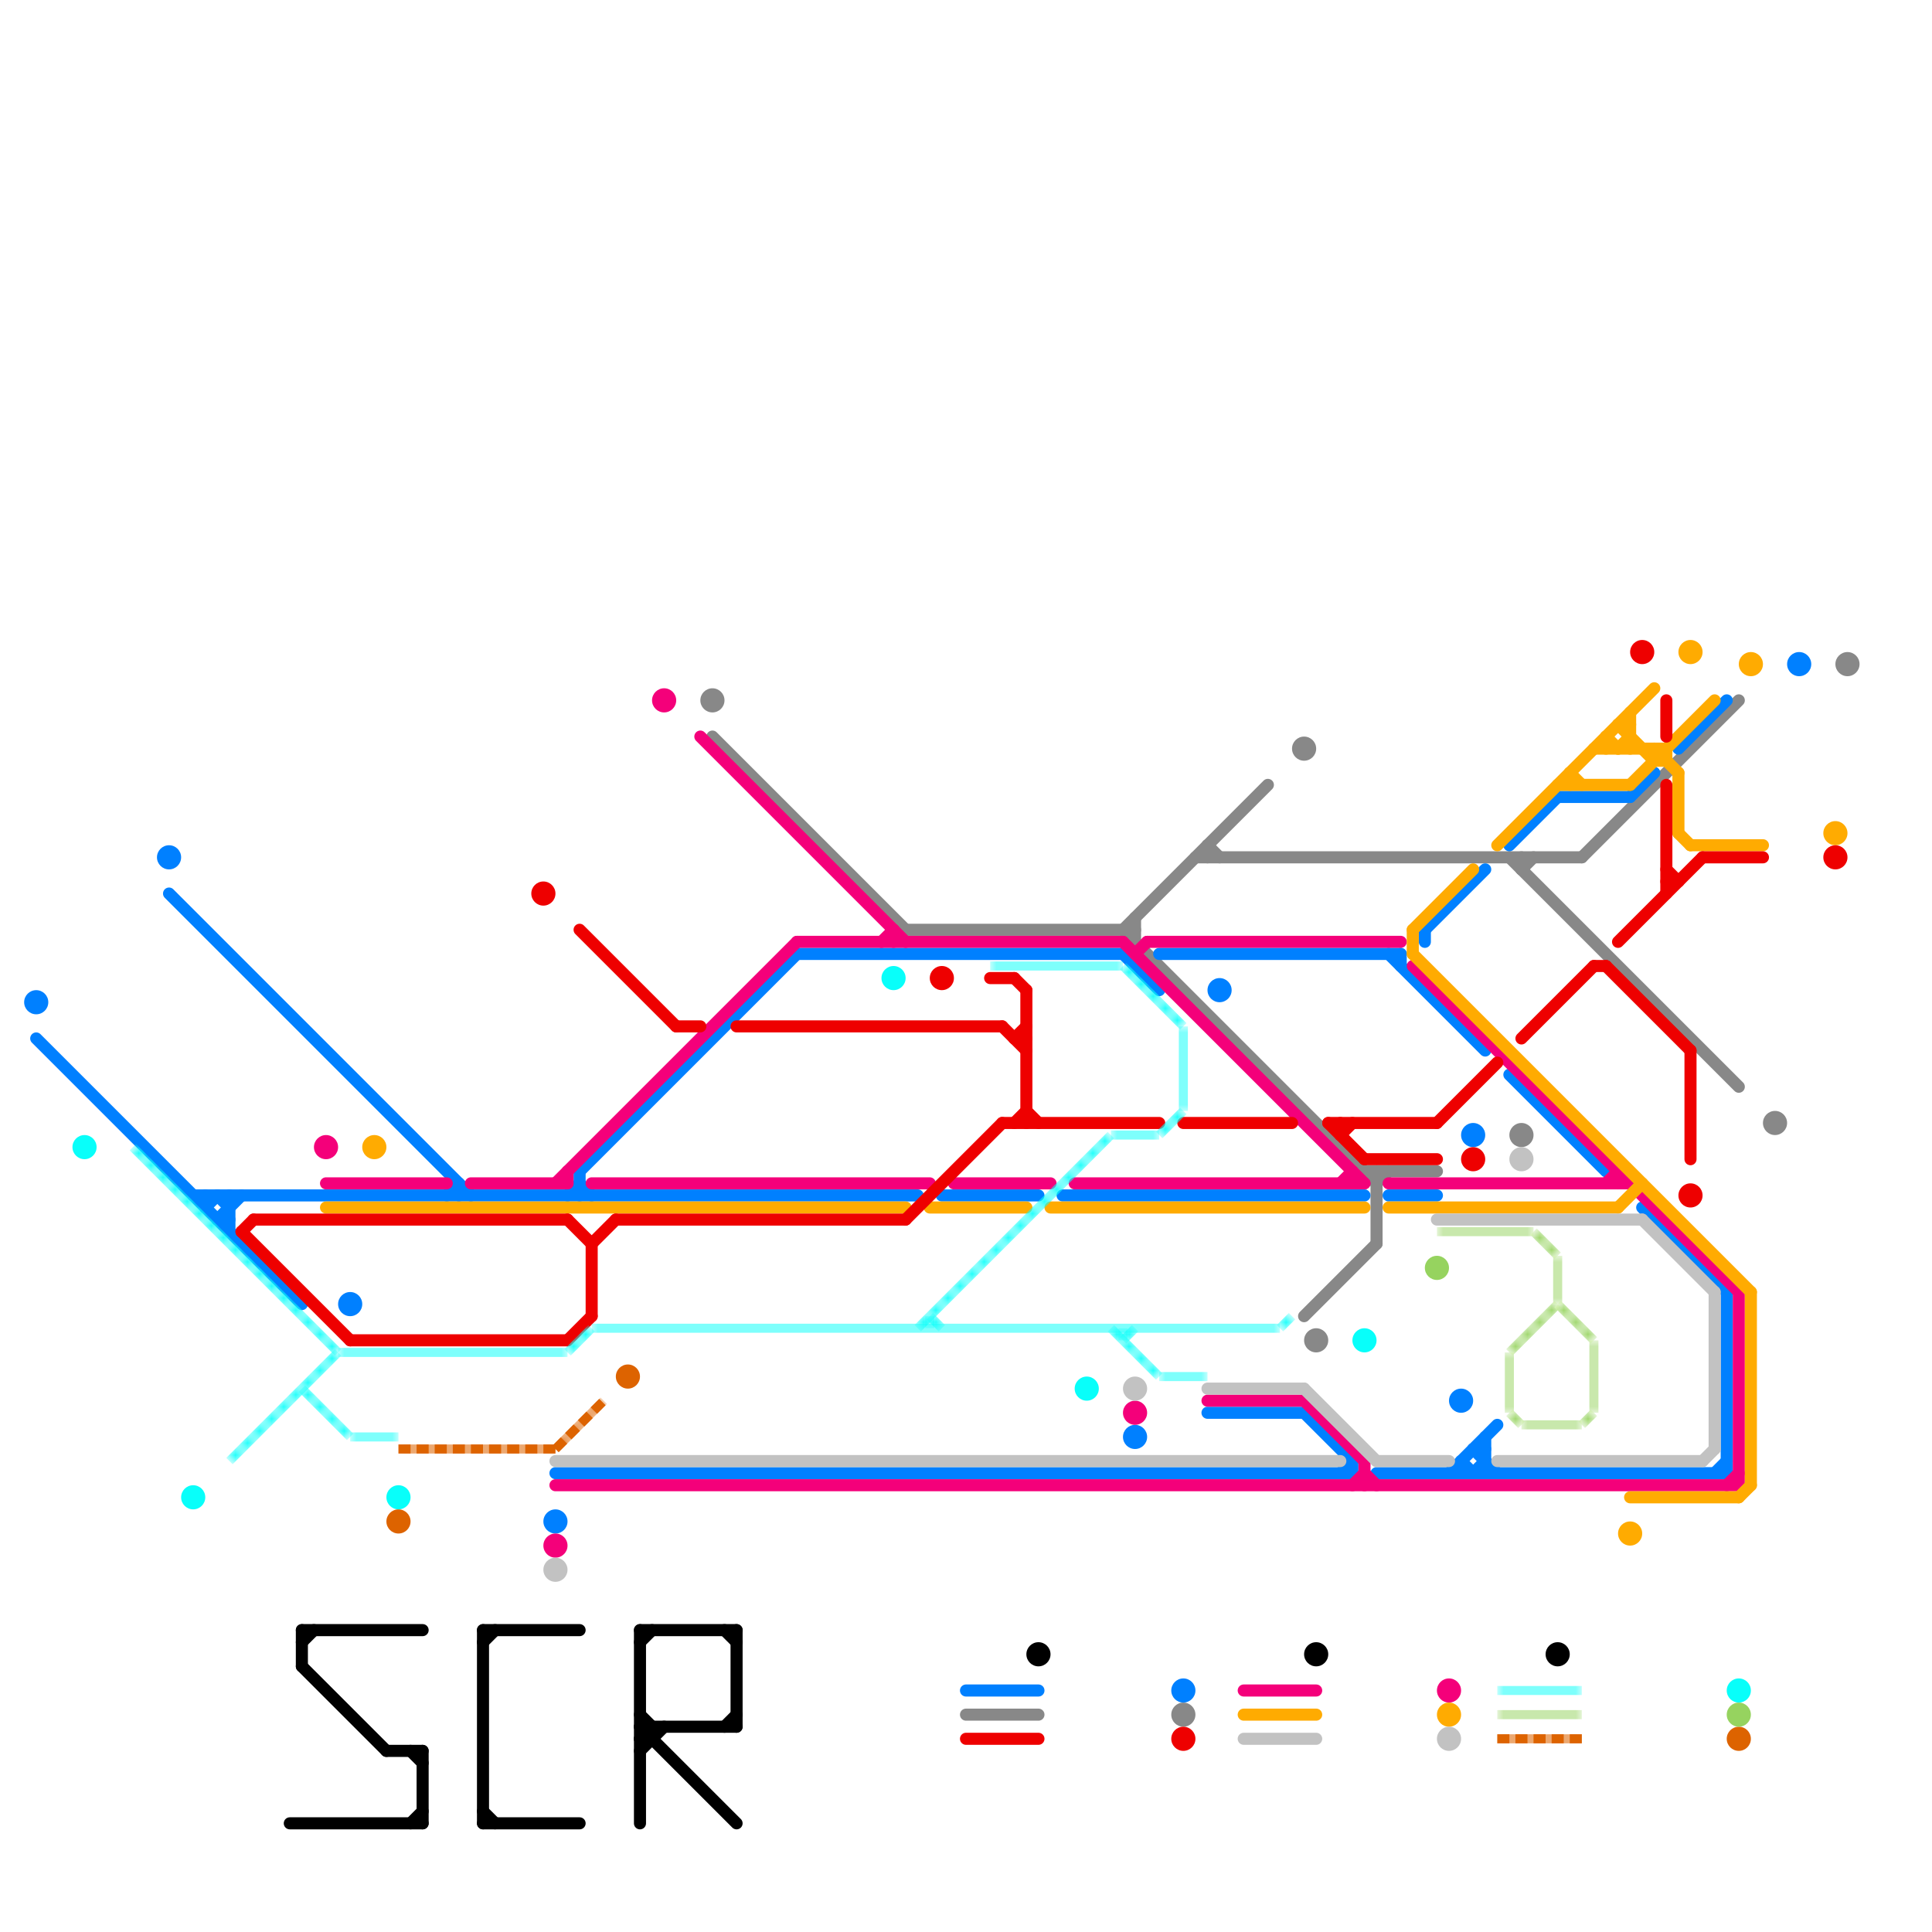 
<svg version="1.1" xmlns="http://www.w3.org/2000/svg" viewBox="0 0 160 160">
<style>text { font: 1px Helvetica; font-weight: 600; white-space: pre; dominant-baseline: central; } line { stroke-width: 1; fill: none; stroke-linecap: round; stroke-linejoin: round; } .c0 { stroke: #888888 } .c1 { stroke: #0080ff } .c2 { stroke: #f4007a } .c3 { stroke: #000000 } .c4 { stroke: #ffab01 } .c5 { stroke: #ee0000 } .c6 { stroke: #c2c2c2 } .c7 { stroke: #dd6300 } .c8 { stroke: #96d35f } .c9 { stroke: #08fffa } .lst2 { stroke-width: 0.562; stroke-linecap: butt; }.lco2 { stroke-width: 0.45; stroke-linecap: butt; }.lho2 { stroke-width: 0.45; stroke-linecap: butt; }.lho1 { stroke-width: 0.6; stroke-linecap: butt; }.w1 { stroke-width: 1; }.w2 { stroke-width: .75; }.l11 { stroke-dasharray: 1 .5; stroke-linecap: butt; }.sl-b { stroke-linecap: butt; }.l6 { stroke-linecap: butt; }.l12 { stroke-linecap: butt; }</style><defs><g id="csm-0080ff"><circle r="0.4" fill="#0080ff"/><circle r="0.2" fill="#fff"/></g><g id="csm-08fffa"><circle r="0.4" fill="#08fffa"/><circle r="0.2" fill="#fff"/></g><g id="csm-ee0000"><circle r="0.4" fill="#ee0000"/><circle r="0.2" fill="#fff"/></g><g id="csm-f4007a"><circle r="0.4" fill="#f4007a"/><circle r="0.2" fill="#fff"/></g><g id="csm-ffab01"><circle r="0.4" fill="#ffab01"/><circle r="0.2" fill="#fff"/></g><g id="csm-dd6300"><circle r="0.4" fill="#dd6300"/><circle r="0.2" fill="#fff"/></g><g id="csm-c2c2c2"><circle r="0.4" fill="#c2c2c2"/><circle r="0.2" fill="#fff"/></g><g id="csm-888888"><circle r="0.4" fill="#888888"/><circle r="0.2" fill="#fff"/></g><g id="csm-000000"><circle r="0.4" fill="#000000"/><circle r="0.2" fill="#fff"/></g><g id="csm-96d35f"><circle r="0.4" fill="#96d35f"/><circle r="0.2" fill="#fff"/></g></defs><filter id="fco" filterUnits="userSpaceOnUse"><feBlend in="SourceGraphic" in2="SourceGraphic" mode="screen"/></filter><line class="c0 " x1="59" y1="61" x2="75" y2="77"/><line class="c0 " x1="125" y1="71" x2="144" y2="90"/><line class="c0 " x1="131" y1="71" x2="144" y2="58"/><line class="c0 " x1="80" y1="142" x2="86" y2="142"/><line class="c0 " x1="114" y1="97" x2="114" y2="103"/><line class="c0 " x1="100" y1="70" x2="101" y2="71"/><line class="c0 " x1="126" y1="71" x2="126" y2="72"/><line class="c0 " x1="94" y1="76" x2="94" y2="78"/><line class="c0 " x1="75" y1="77" x2="94" y2="77"/><line class="c0 " x1="100" y1="70" x2="100" y2="71"/><line class="c0 " x1="114" y1="98" x2="115" y2="97"/><line class="c0 " x1="93" y1="77" x2="114" y2="98"/><line class="c0 " x1="99" y1="71" x2="131" y2="71"/><line class="c0 " x1="108" y1="109" x2="114" y2="103"/><line class="c0 " x1="93" y1="77" x2="105" y2="65"/><line class="c0 " x1="126" y1="72" x2="127" y2="71"/><line class="c0 " x1="113" y1="97" x2="119" y2="97"/><circle cx="153" cy="55" r="1" fill="#888888" /><circle cx="59" cy="58" r="1" fill="#888888" /><circle cx="126" cy="94" r="1" fill="#888888" /><circle cx="98" cy="142" r="1" fill="#888888" /><circle cx="147" cy="93" r="1" fill="#888888" /><circle cx="109" cy="111" r="1" fill="#888888" /><circle cx="108" cy="62" r="1" fill="#888888" /><line class="c1 " x1="115" y1="99" x2="119" y2="99"/><line class="c1 " x1="14" y1="74" x2="39" y2="99"/><line class="c1 " x1="18" y1="101" x2="20" y2="99"/><line class="c1 " x1="17" y1="100" x2="18" y2="99"/><line class="c1 " x1="129" y1="66" x2="135" y2="66"/><line class="c1 " x1="136" y1="100" x2="143" y2="107"/><line class="c1 " x1="38" y1="98" x2="38" y2="99"/><line class="c1 " x1="37" y1="99" x2="38" y2="98"/><line class="c1 " x1="88" y1="99" x2="113" y2="99"/><line class="c1 " x1="19" y1="99" x2="19" y2="102"/><line class="c1 " x1="100" y1="117" x2="108" y2="117"/><line class="c1 " x1="3" y1="86" x2="25" y2="108"/><line class="c1 " x1="121" y1="121" x2="122" y2="122"/><line class="c1 " x1="93" y1="79" x2="96" y2="82"/><line class="c1 " x1="118" y1="77" x2="118" y2="78"/><line class="c1 " x1="46" y1="122" x2="112" y2="122"/><line class="c1 " x1="16" y1="99" x2="76" y2="99"/><line class="c1 " x1="143" y1="107" x2="143" y2="122"/><line class="c1 " x1="48" y1="97" x2="48" y2="99"/><line class="c1 " x1="108" y1="117" x2="112" y2="121"/><line class="c1 " x1="122" y1="122" x2="123" y2="121"/><line class="c1 " x1="125" y1="70" x2="129" y2="66"/><line class="c1 " x1="18" y1="99" x2="19" y2="100"/><line class="c1 " x1="122" y1="120" x2="124" y2="122"/><line class="c1 " x1="47" y1="99" x2="48" y2="98"/><line class="c1 " x1="48" y1="97" x2="66" y2="79"/><line class="c1 " x1="17" y1="99" x2="17" y2="100"/><line class="c1 " x1="123" y1="119" x2="123" y2="122"/><line class="c1 " x1="78" y1="99" x2="86" y2="99"/><line class="c1 " x1="112" y1="121" x2="112" y2="122"/><line class="c1 " x1="111" y1="122" x2="112" y2="121"/><line class="c1 " x1="121" y1="121" x2="121" y2="122"/><line class="c1 " x1="122" y1="120" x2="123" y2="120"/><line class="c1 " x1="125" y1="89" x2="133" y2="97"/><line class="c1 " x1="114" y1="122" x2="143" y2="122"/><line class="c1 " x1="139" y1="62" x2="143" y2="58"/><line class="c1 " x1="115" y1="79" x2="123" y2="87"/><line class="c1 " x1="66" y1="79" x2="93" y2="79"/><line class="c1 " x1="135" y1="66" x2="137" y2="64"/><line class="c1 " x1="118" y1="77" x2="123" y2="72"/><line class="c1 " x1="48" y1="98" x2="49" y2="99"/><line class="c1 " x1="80" y1="140" x2="86" y2="140"/><line class="c1 " x1="142" y1="122" x2="143" y2="121"/><line class="c1 " x1="18" y1="101" x2="19" y2="101"/><line class="c1 " x1="120" y1="122" x2="124" y2="118"/><line class="c1 " x1="96" y1="79" x2="116" y2="79"/><line class="c1 " x1="116" y1="79" x2="116" y2="80"/><circle cx="149" cy="55" r="1" fill="#0080ff" /><circle cx="98" cy="140" r="1" fill="#0080ff" /><circle cx="121" cy="116" r="1" fill="#0080ff" /><circle cx="46" cy="126" r="1" fill="#0080ff" /><circle cx="94" cy="119" r="1" fill="#0080ff" /><circle cx="14" cy="71" r="1" fill="#0080ff" /><circle cx="122" cy="94" r="1" fill="#0080ff" /><circle cx="3" cy="83" r="1" fill="#0080ff" /><circle cx="29" cy="108" r="1" fill="#0080ff" /><circle cx="101" cy="82" r="1" fill="#0080ff" /><line class="c2 " x1="49" y1="98" x2="77" y2="98"/><line class="c2 " x1="27" y1="98" x2="37" y2="98"/><line class="c2 " x1="39" y1="98" x2="47" y2="98"/><line class="c2 " x1="93" y1="78" x2="113" y2="98"/><line class="c2 " x1="134" y1="97" x2="134" y2="98"/><line class="c2 " x1="58" y1="61" x2="75" y2="78"/><line class="c2 " x1="89" y1="98" x2="113" y2="98"/><line class="c2 " x1="74" y1="77" x2="74" y2="78"/><line class="c2 " x1="144" y1="107" x2="144" y2="123"/><line class="c2 " x1="112" y1="123" x2="113" y2="122"/><line class="c2 " x1="47" y1="97" x2="47" y2="98"/><line class="c2 " x1="115" y1="98" x2="135" y2="98"/><line class="c2 " x1="66" y1="78" x2="93" y2="78"/><line class="c2 " x1="108" y1="116" x2="113" y2="121"/><line class="c2 " x1="112" y1="97" x2="112" y2="98"/><line class="c2 " x1="111" y1="98" x2="112" y2="97"/><line class="c2 " x1="79" y1="98" x2="87" y2="98"/><line class="c2 " x1="95" y1="78" x2="116" y2="78"/><line class="c2 " x1="46" y1="123" x2="144" y2="123"/><line class="c2 " x1="46" y1="98" x2="66" y2="78"/><line class="c2 " x1="103" y1="140" x2="109" y2="140"/><line class="c2 " x1="113" y1="121" x2="113" y2="123"/><line class="c2 " x1="113" y1="122" x2="114" y2="123"/><line class="c2 " x1="94" y1="79" x2="95" y2="78"/><line class="c2 " x1="143" y1="123" x2="144" y2="122"/><line class="c2 " x1="117" y1="80" x2="144" y2="107"/><line class="c2 " x1="133" y1="98" x2="134" y2="97"/><line class="c2 " x1="73" y1="78" x2="74" y2="77"/><line class="c2 " x1="100" y1="116" x2="108" y2="116"/><circle cx="27" cy="95" r="1" fill="#f4007a" /><circle cx="55" cy="58" r="1" fill="#f4007a" /><circle cx="46" cy="128" r="1" fill="#f4007a" /><circle cx="120" cy="140" r="1" fill="#f4007a" /><circle cx="94" cy="117" r="1" fill="#f4007a" /><line class="c3 " x1="53" y1="145" x2="55" y2="143"/><line class="c3 " x1="53" y1="136" x2="54" y2="135"/><line class="c3 " x1="34" y1="151" x2="35" y2="150"/><line class="c3 " x1="40" y1="135" x2="48" y2="135"/><line class="c3 " x1="25" y1="135" x2="25" y2="138"/><line class="c3 " x1="54" y1="143" x2="54" y2="144"/><line class="c3 " x1="25" y1="136" x2="26" y2="135"/><line class="c3 " x1="60" y1="143" x2="61" y2="142"/><line class="c3 " x1="53" y1="144" x2="54" y2="144"/><line class="c3 " x1="25" y1="138" x2="32" y2="145"/><line class="c3 " x1="53" y1="143" x2="61" y2="143"/><line class="c3 " x1="40" y1="135" x2="40" y2="151"/><line class="c3 " x1="34" y1="145" x2="35" y2="146"/><line class="c3 " x1="53" y1="135" x2="61" y2="135"/><line class="c3 " x1="25" y1="135" x2="35" y2="135"/><line class="c3 " x1="61" y1="135" x2="61" y2="143"/><line class="c3 " x1="53" y1="142" x2="54" y2="143"/><line class="c3 " x1="40" y1="151" x2="48" y2="151"/><line class="c3 " x1="35" y1="145" x2="35" y2="151"/><line class="c3 " x1="60" y1="135" x2="61" y2="136"/><line class="c3 " x1="53" y1="144" x2="54" y2="143"/><line class="c3 " x1="32" y1="145" x2="35" y2="145"/><line class="c3 " x1="40" y1="150" x2="41" y2="151"/><line class="c3 " x1="53" y1="143" x2="61" y2="151"/><line class="c3 " x1="24" y1="151" x2="35" y2="151"/><line class="c3 " x1="53" y1="135" x2="53" y2="151"/><line class="c3 " x1="40" y1="136" x2="41" y2="135"/><circle cx="109" cy="137" r="1" fill="#000000" /><circle cx="129" cy="137" r="1" fill="#000000" /><circle cx="86" cy="137" r="1" fill="#000000" /><line class="c4 " x1="140" y1="70" x2="146" y2="70"/><line class="c4 " x1="139" y1="64" x2="139" y2="69"/><line class="c4 " x1="135" y1="59" x2="135" y2="62"/><line class="c4 " x1="133" y1="61" x2="134" y2="62"/><line class="c4 " x1="134" y1="60" x2="135" y2="60"/><line class="c4 " x1="134" y1="100" x2="136" y2="98"/><line class="c4 " x1="139" y1="69" x2="140" y2="70"/><line class="c4 " x1="134" y1="60" x2="137" y2="63"/><line class="c4 " x1="115" y1="100" x2="134" y2="100"/><line class="c4 " x1="130" y1="64" x2="131" y2="65"/><line class="c4 " x1="138" y1="62" x2="138" y2="63"/><line class="c4 " x1="135" y1="124" x2="144" y2="124"/><line class="c4 " x1="27" y1="100" x2="75" y2="100"/><line class="c4 " x1="144" y1="124" x2="145" y2="123"/><line class="c4 " x1="117" y1="77" x2="117" y2="79"/><line class="c4 " x1="124" y1="70" x2="137" y2="57"/><line class="c4 " x1="117" y1="77" x2="122" y2="72"/><line class="c4 " x1="117" y1="79" x2="145" y2="107"/><line class="c4 " x1="103" y1="142" x2="109" y2="142"/><line class="c4 " x1="137" y1="62" x2="139" y2="64"/><line class="c4 " x1="145" y1="107" x2="145" y2="123"/><line class="c4 " x1="87" y1="100" x2="113" y2="100"/><line class="c4 " x1="133" y1="61" x2="133" y2="62"/><line class="c4 " x1="132" y1="62" x2="138" y2="62"/><line class="c4 " x1="135" y1="65" x2="142" y2="58"/><line class="c4 " x1="137" y1="62" x2="137" y2="63"/><line class="c4 " x1="129" y1="65" x2="135" y2="65"/><line class="c4 " x1="77" y1="100" x2="85" y2="100"/><line class="c4 " x1="130" y1="64" x2="130" y2="65"/><line class="c4 " x1="137" y1="63" x2="138" y2="63"/><line class="c4 " x1="134" y1="62" x2="135" y2="61"/><circle cx="31" cy="95" r="1" fill="#ffab01" /><circle cx="152" cy="69" r="1" fill="#ffab01" /><circle cx="120" cy="142" r="1" fill="#ffab01" /><circle cx="135" cy="127" r="1" fill="#ffab01" /><circle cx="145" cy="55" r="1" fill="#ffab01" /><circle cx="140" cy="54" r="1" fill="#ffab01" /><line class="c5 " x1="113" y1="96" x2="119" y2="96"/><line class="c5 " x1="141" y1="71" x2="146" y2="71"/><line class="c5 " x1="75" y1="101" x2="83" y2="93"/><line class="c5 " x1="126" y1="86" x2="132" y2="80"/><line class="c5 " x1="20" y1="102" x2="21" y2="101"/><line class="c5 " x1="84" y1="86" x2="85" y2="85"/><line class="c5 " x1="49" y1="103" x2="51" y2="101"/><line class="c5 " x1="20" y1="102" x2="29" y2="111"/><line class="c5 " x1="138" y1="58" x2="138" y2="61"/><line class="c5 " x1="134" y1="78" x2="141" y2="71"/><line class="c5 " x1="80" y1="144" x2="86" y2="144"/><line class="c5 " x1="111" y1="93" x2="111" y2="94"/><line class="c5 " x1="119" y1="93" x2="124" y2="88"/><line class="c5 " x1="82" y1="81" x2="84" y2="81"/><line class="c5 " x1="29" y1="111" x2="47" y2="111"/><line class="c5 " x1="85" y1="92" x2="86" y2="93"/><line class="c5 " x1="49" y1="103" x2="49" y2="109"/><line class="c5 " x1="138" y1="65" x2="138" y2="74"/><line class="c5 " x1="132" y1="80" x2="133" y2="80"/><line class="c5 " x1="47" y1="111" x2="49" y2="109"/><line class="c5 " x1="110" y1="93" x2="113" y2="96"/><line class="c5 " x1="56" y1="85" x2="58" y2="85"/><line class="c5 " x1="84" y1="93" x2="85" y2="92"/><line class="c5 " x1="61" y1="85" x2="83" y2="85"/><line class="c5 " x1="140" y1="87" x2="140" y2="96"/><line class="c5 " x1="83" y1="85" x2="85" y2="87"/><line class="c5 " x1="138" y1="72" x2="139" y2="73"/><line class="c5 " x1="51" y1="101" x2="75" y2="101"/><line class="c5 " x1="47" y1="101" x2="49" y2="103"/><line class="c5 " x1="98" y1="93" x2="107" y2="93"/><line class="c5 " x1="84" y1="86" x2="85" y2="86"/><line class="c5 " x1="83" y1="93" x2="96" y2="93"/><line class="c5 " x1="110" y1="93" x2="119" y2="93"/><line class="c5 " x1="138" y1="73" x2="139" y2="73"/><line class="c5 " x1="111" y1="94" x2="112" y2="93"/><line class="c5 " x1="84" y1="81" x2="85" y2="82"/><line class="c5 " x1="133" y1="80" x2="140" y2="87"/><line class="c5 " x1="85" y1="82" x2="85" y2="93"/><line class="c5 " x1="21" y1="101" x2="47" y2="101"/><line class="c5 " x1="48" y1="77" x2="56" y2="85"/><circle cx="136" cy="54" r="1" fill="#ee0000" /><circle cx="78" cy="81" r="1" fill="#ee0000" /><circle cx="152" cy="71" r="1" fill="#ee0000" /><circle cx="45" cy="74" r="1" fill="#ee0000" /><circle cx="140" cy="99" r="1" fill="#ee0000" /><circle cx="98" cy="144" r="1" fill="#ee0000" /><circle cx="122" cy="96" r="1" fill="#ee0000" /><line class="c6 " x1="141" y1="121" x2="142" y2="120"/><line class="c6 " x1="124" y1="121" x2="141" y2="121"/><line class="c6 " x1="46" y1="121" x2="111" y2="121"/><line class="c6 " x1="108" y1="115" x2="114" y2="121"/><line class="c6 " x1="119" y1="101" x2="136" y2="101"/><line class="c6 " x1="103" y1="144" x2="109" y2="144"/><line class="c6 " x1="100" y1="115" x2="108" y2="115"/><line class="c6 " x1="136" y1="101" x2="142" y2="107"/><line class="c6 " x1="114" y1="121" x2="120" y2="121"/><line class="c6 " x1="142" y1="107" x2="142" y2="120"/><circle cx="126" cy="96" r="1" fill="#c2c2c2" /><circle cx="94" cy="115" r="1" fill="#c2c2c2" /><circle cx="120" cy="144" r="1" fill="#c2c2c2" /><circle cx="46" cy="130" r="1" fill="#c2c2c2" /><mask id="k8-1-1" maskUnits="userSpaceOnUse"><line class="w2 sl-b" x1="33" y1="120" x2="46" y2="120" stroke="#fff"/><line class="lst2" x1="33" y1="120" x2="46" y2="120" stroke="#000"/></mask><line class="c7 w2 sl-b" x1="33" y1="120" x2="46" y2="120" mask="url(#k8-1-1)"/><line class="c7 w2 l11" x1="33" y1="120" x2="46" y2="120"/><mask id="k8-1-2" maskUnits="userSpaceOnUse"><line class="w2 sl-b" x1="46" y1="120" x2="50" y2="116" stroke="#fff"/><line class="lst2" x1="46" y1="120" x2="50" y2="116" stroke="#000"/></mask><line class="c7 w2 sl-b" x1="46" y1="120" x2="50" y2="116" mask="url(#k8-1-2)"/><line class="c7 w2 l11" x1="46" y1="120" x2="50" y2="116"/><mask id="k8-1-3" maskUnits="userSpaceOnUse"><line class="w2 sl-b" x1="124" y1="144" x2="131" y2="144" stroke="#fff"/><line class="lst2" x1="124" y1="144" x2="131" y2="144" stroke="#000"/></mask><line class="c7 w2 sl-b" x1="124" y1="144" x2="131" y2="144" mask="url(#k8-1-3)"/><line class="c7 w2 l11" x1="124" y1="144" x2="131" y2="144"/><circle cx="144" cy="144" r="1" fill="#dd6300" /><circle cx="52" cy="114" r="1" fill="#dd6300" /><circle cx="33" cy="126" r="1" fill="#dd6300" /><mask id="k9-1-1" maskUnits="userSpaceOnUse"><line class="w2 l12" x1="119" y1="102" x2="127" y2="102" stroke="#fff"/><line class="lco2" x1="119" y1="102" x2="127" y2="102" stroke="#000"/></mask><line class="c8 w2 l12" x1="119" y1="102" x2="127" y2="102" filter="url(#fco)"/><line class="c8 w2 l12" x1="119" y1="102" x2="127" y2="102" mask="url(#k9-1-1)"/><mask id="k9-1-2" maskUnits="userSpaceOnUse"><line class="w2 l12" x1="125" y1="117" x2="126" y2="118" stroke="#fff"/><line class="lco2" x1="125" y1="117" x2="126" y2="118" stroke="#000"/></mask><line class="c8 w2 l12" x1="125" y1="117" x2="126" y2="118" filter="url(#fco)"/><line class="c8 w2 l12" x1="125" y1="117" x2="126" y2="118" mask="url(#k9-1-2)"/><mask id="k9-1-3" maskUnits="userSpaceOnUse"><line class="w2 l12" x1="125" y1="112" x2="129" y2="108" stroke="#fff"/><line class="lco2" x1="125" y1="112" x2="129" y2="108" stroke="#000"/></mask><line class="c8 w2 l12" x1="125" y1="112" x2="129" y2="108" filter="url(#fco)"/><line class="c8 w2 l12" x1="125" y1="112" x2="129" y2="108" mask="url(#k9-1-3)"/><mask id="k9-1-4" maskUnits="userSpaceOnUse"><line class="w2 l12" x1="124" y1="142" x2="131" y2="142" stroke="#fff"/><line class="lco2" x1="124" y1="142" x2="131" y2="142" stroke="#000"/></mask><line class="c8 w2 l12" x1="124" y1="142" x2="131" y2="142" filter="url(#fco)"/><line class="c8 w2 l12" x1="124" y1="142" x2="131" y2="142" mask="url(#k9-1-4)"/><mask id="k9-1-5" maskUnits="userSpaceOnUse"><line class="w2 l12" x1="129" y1="108" x2="132" y2="111" stroke="#fff"/><line class="lco2" x1="129" y1="108" x2="132" y2="111" stroke="#000"/></mask><line class="c8 w2 l12" x1="129" y1="108" x2="132" y2="111" filter="url(#fco)"/><line class="c8 w2 l12" x1="129" y1="108" x2="132" y2="111" mask="url(#k9-1-5)"/><mask id="k9-1-6" maskUnits="userSpaceOnUse"><line class="w2 l12" x1="131" y1="118" x2="132" y2="117" stroke="#fff"/><line class="lco2" x1="131" y1="118" x2="132" y2="117" stroke="#000"/></mask><line class="c8 w2 l12" x1="131" y1="118" x2="132" y2="117" filter="url(#fco)"/><line class="c8 w2 l12" x1="131" y1="118" x2="132" y2="117" mask="url(#k9-1-6)"/><mask id="k9-1-7" maskUnits="userSpaceOnUse"><line class="w2 l12" x1="125" y1="112" x2="125" y2="117" stroke="#fff"/><line class="lco2" x1="125" y1="112" x2="125" y2="117" stroke="#000"/></mask><line class="c8 w2 l12" x1="125" y1="112" x2="125" y2="117" filter="url(#fco)"/><line class="c8 w2 l12" x1="125" y1="112" x2="125" y2="117" mask="url(#k9-1-7)"/><mask id="k9-1-8" maskUnits="userSpaceOnUse"><line class="w2 l12" x1="126" y1="118" x2="131" y2="118" stroke="#fff"/><line class="lco2" x1="126" y1="118" x2="131" y2="118" stroke="#000"/></mask><line class="c8 w2 l12" x1="126" y1="118" x2="131" y2="118" filter="url(#fco)"/><line class="c8 w2 l12" x1="126" y1="118" x2="131" y2="118" mask="url(#k9-1-8)"/><mask id="k9-1-9" maskUnits="userSpaceOnUse"><line class="w2 l12" x1="132" y1="111" x2="132" y2="117" stroke="#fff"/><line class="lco2" x1="132" y1="111" x2="132" y2="117" stroke="#000"/></mask><line class="c8 w2 l12" x1="132" y1="111" x2="132" y2="117" filter="url(#fco)"/><line class="c8 w2 l12" x1="132" y1="111" x2="132" y2="117" mask="url(#k9-1-9)"/><mask id="k9-1-10" maskUnits="userSpaceOnUse"><line class="w2 l12" x1="127" y1="102" x2="129" y2="104" stroke="#fff"/><line class="lco2" x1="127" y1="102" x2="129" y2="104" stroke="#000"/></mask><line class="c8 w2 l12" x1="127" y1="102" x2="129" y2="104" filter="url(#fco)"/><line class="c8 w2 l12" x1="127" y1="102" x2="129" y2="104" mask="url(#k9-1-10)"/><mask id="k9-1-11" maskUnits="userSpaceOnUse"><line class="w2 l12" x1="129" y1="104" x2="129" y2="108" stroke="#fff"/><line class="lco2" x1="129" y1="104" x2="129" y2="108" stroke="#000"/></mask><line class="c8 w2 l12" x1="129" y1="104" x2="129" y2="108" filter="url(#fco)"/><line class="c8 w2 l12" x1="129" y1="104" x2="129" y2="108" mask="url(#k9-1-11)"/><circle cx="144" cy="142" r="1" fill="#96d35f" /><circle cx="119" cy="105" r="1" fill="#96d35f" /><mask id="k10-1-1" maskUnits="userSpaceOnUse"><line class="w2 l6" x1="28" y1="112" x2="47" y2="112" stroke="#fff"/><line class="lho2" x1="28" y1="112" x2="47" y2="112" stroke="#000"/></mask><line class="c9 w2 l6" x1="28" y1="112" x2="47" y2="112" mask="url(#k10-1-1)"/><mask id="k10-1-2" maskUnits="userSpaceOnUse"><line class="w2 l6" x1="11" y1="95" x2="28" y2="112" stroke="#fff"/><line class="lho2" x1="11" y1="95" x2="28" y2="112" stroke="#000"/></mask><line class="c9 w2 l6" x1="11" y1="95" x2="28" y2="112" mask="url(#k10-1-2)"/><mask id="k10-1-3" maskUnits="userSpaceOnUse"><line class="w2 l6" x1="77" y1="109" x2="77" y2="110" stroke="#fff"/><line class="lho2" x1="77" y1="109" x2="77" y2="110" stroke="#000"/></mask><line class="c9 w2 l6" x1="77" y1="109" x2="77" y2="110" mask="url(#k10-1-3)"/><mask id="k10-1-4" maskUnits="userSpaceOnUse"><line class="w2 l6" x1="19" y1="121" x2="28" y2="112" stroke="#fff"/><line class="lho2" x1="19" y1="121" x2="28" y2="112" stroke="#000"/></mask><line class="c9 w2 l6" x1="19" y1="121" x2="28" y2="112" mask="url(#k10-1-4)"/><mask id="k10-1-5" maskUnits="userSpaceOnUse"><line class="w2 l6" x1="93" y1="110" x2="93" y2="111" stroke="#fff"/><line class="lho2" x1="93" y1="110" x2="93" y2="111" stroke="#000"/></mask><line class="c9 w2 l6" x1="93" y1="110" x2="93" y2="111" mask="url(#k10-1-5)"/><mask id="k10-1-6" maskUnits="userSpaceOnUse"><line class="w2 l6" x1="76" y1="110" x2="92" y2="94" stroke="#fff"/><line class="lho2" x1="76" y1="110" x2="92" y2="94" stroke="#000"/></mask><line class="c9 w2 l6" x1="76" y1="110" x2="92" y2="94" mask="url(#k10-1-6)"/><mask id="k10-1-7" maskUnits="userSpaceOnUse"><line class="w2 l6" x1="47" y1="112" x2="49" y2="110" stroke="#fff"/><line class="lho2" x1="47" y1="112" x2="49" y2="110" stroke="#000"/></mask><line class="c9 w2 l6" x1="47" y1="112" x2="49" y2="110" mask="url(#k10-1-7)"/><mask id="k10-1-8" maskUnits="userSpaceOnUse"><line class="w2 l6" x1="106" y1="110" x2="107" y2="109" stroke="#fff"/><line class="lho2" x1="106" y1="110" x2="107" y2="109" stroke="#000"/></mask><line class="c9 w2 l6" x1="106" y1="110" x2="107" y2="109" mask="url(#k10-1-8)"/><mask id="k10-1-9" maskUnits="userSpaceOnUse"><line class="w2 l6" x1="98" y1="85" x2="98" y2="92" stroke="#fff"/><line class="lho2" x1="98" y1="85" x2="98" y2="92" stroke="#000"/></mask><line class="c9 w2 l6" x1="98" y1="85" x2="98" y2="92" mask="url(#k10-1-9)"/><mask id="k10-1-10" maskUnits="userSpaceOnUse"><line class="w2 l6" x1="96" y1="94" x2="98" y2="92" stroke="#fff"/><line class="lho2" x1="96" y1="94" x2="98" y2="92" stroke="#000"/></mask><line class="c9 w2 l6" x1="96" y1="94" x2="98" y2="92" mask="url(#k10-1-10)"/><mask id="k10-1-11" maskUnits="userSpaceOnUse"><line class="w2 l6" x1="92" y1="110" x2="96" y2="114" stroke="#fff"/><line class="lho2" x1="92" y1="110" x2="96" y2="114" stroke="#000"/></mask><line class="c9 w2 l6" x1="92" y1="110" x2="96" y2="114" mask="url(#k10-1-11)"/><mask id="k10-1-12" maskUnits="userSpaceOnUse"><line class="w2 l6" x1="124" y1="140" x2="131" y2="140" stroke="#fff"/><line class="lho2" x1="124" y1="140" x2="131" y2="140" stroke="#000"/></mask><line class="c9 w2 l6" x1="124" y1="140" x2="131" y2="140" mask="url(#k10-1-12)"/><mask id="k10-1-13" maskUnits="userSpaceOnUse"><line class="w2 l6" x1="92" y1="94" x2="96" y2="94" stroke="#fff"/><line class="lho2" x1="92" y1="94" x2="96" y2="94" stroke="#000"/></mask><line class="c9 w2 l6" x1="92" y1="94" x2="96" y2="94" mask="url(#k10-1-13)"/><mask id="k10-1-14" maskUnits="userSpaceOnUse"><line class="w2 l6" x1="25" y1="115" x2="29" y2="119" stroke="#fff"/><line class="lho2" x1="25" y1="115" x2="29" y2="119" stroke="#000"/></mask><line class="c9 w2 l6" x1="25" y1="115" x2="29" y2="119" mask="url(#k10-1-14)"/><mask id="k10-1-15" maskUnits="userSpaceOnUse"><line class="w2 l6" x1="49" y1="110" x2="106" y2="110" stroke="#fff"/><line class="lho2" x1="49" y1="110" x2="106" y2="110" stroke="#000"/></mask><line class="c9 w2 l6" x1="49" y1="110" x2="106" y2="110" mask="url(#k10-1-15)"/><mask id="k10-1-16" maskUnits="userSpaceOnUse"><line class="w2 l6" x1="77" y1="109" x2="78" y2="110" stroke="#fff"/><line class="lho2" x1="77" y1="109" x2="78" y2="110" stroke="#000"/></mask><line class="c9 w2 l6" x1="77" y1="109" x2="78" y2="110" mask="url(#k10-1-16)"/><mask id="k10-1-17" maskUnits="userSpaceOnUse"><line class="w2 l6" x1="93" y1="111" x2="94" y2="110" stroke="#fff"/><line class="lho2" x1="93" y1="111" x2="94" y2="110" stroke="#000"/></mask><line class="c9 w2 l6" x1="93" y1="111" x2="94" y2="110" mask="url(#k10-1-17)"/><mask id="k10-1-18" maskUnits="userSpaceOnUse"><line class="w2 l6" x1="96" y1="114" x2="100" y2="114" stroke="#fff"/><line class="lho2" x1="96" y1="114" x2="100" y2="114" stroke="#000"/></mask><line class="c9 w2 l6" x1="96" y1="114" x2="100" y2="114" mask="url(#k10-1-18)"/><mask id="k10-1-19" maskUnits="userSpaceOnUse"><line class="w2 l6" x1="93" y1="80" x2="98" y2="85" stroke="#fff"/><line class="lho2" x1="93" y1="80" x2="98" y2="85" stroke="#000"/></mask><line class="c9 w2 l6" x1="93" y1="80" x2="98" y2="85" mask="url(#k10-1-19)"/><mask id="k10-1-20" maskUnits="userSpaceOnUse"><line class="w2 l6" x1="82" y1="80" x2="93" y2="80" stroke="#fff"/><line class="lho2" x1="82" y1="80" x2="93" y2="80" stroke="#000"/></mask><line class="c9 w2 l6" x1="82" y1="80" x2="93" y2="80" mask="url(#k10-1-20)"/><mask id="k10-1-21" maskUnits="userSpaceOnUse"><line class="w2 l6" x1="29" y1="119" x2="33" y2="119" stroke="#fff"/><line class="lho2" x1="29" y1="119" x2="33" y2="119" stroke="#000"/></mask><line class="c9 w2 l6" x1="29" y1="119" x2="33" y2="119" mask="url(#k10-1-21)"/><circle cx="144" cy="140" r="1" fill="#08fffa" /><circle cx="113" cy="111" r="1" fill="#08fffa" /><circle cx="90" cy="115" r="1" fill="#08fffa" /><circle cx="16" cy="124" r="1" fill="#08fffa" /><circle cx="33" cy="124" r="1" fill="#08fffa" /><circle cx="74" cy="81" r="1" fill="#08fffa" /><circle cx="7" cy="95" r="1" fill="#08fffa" />
</svg>
